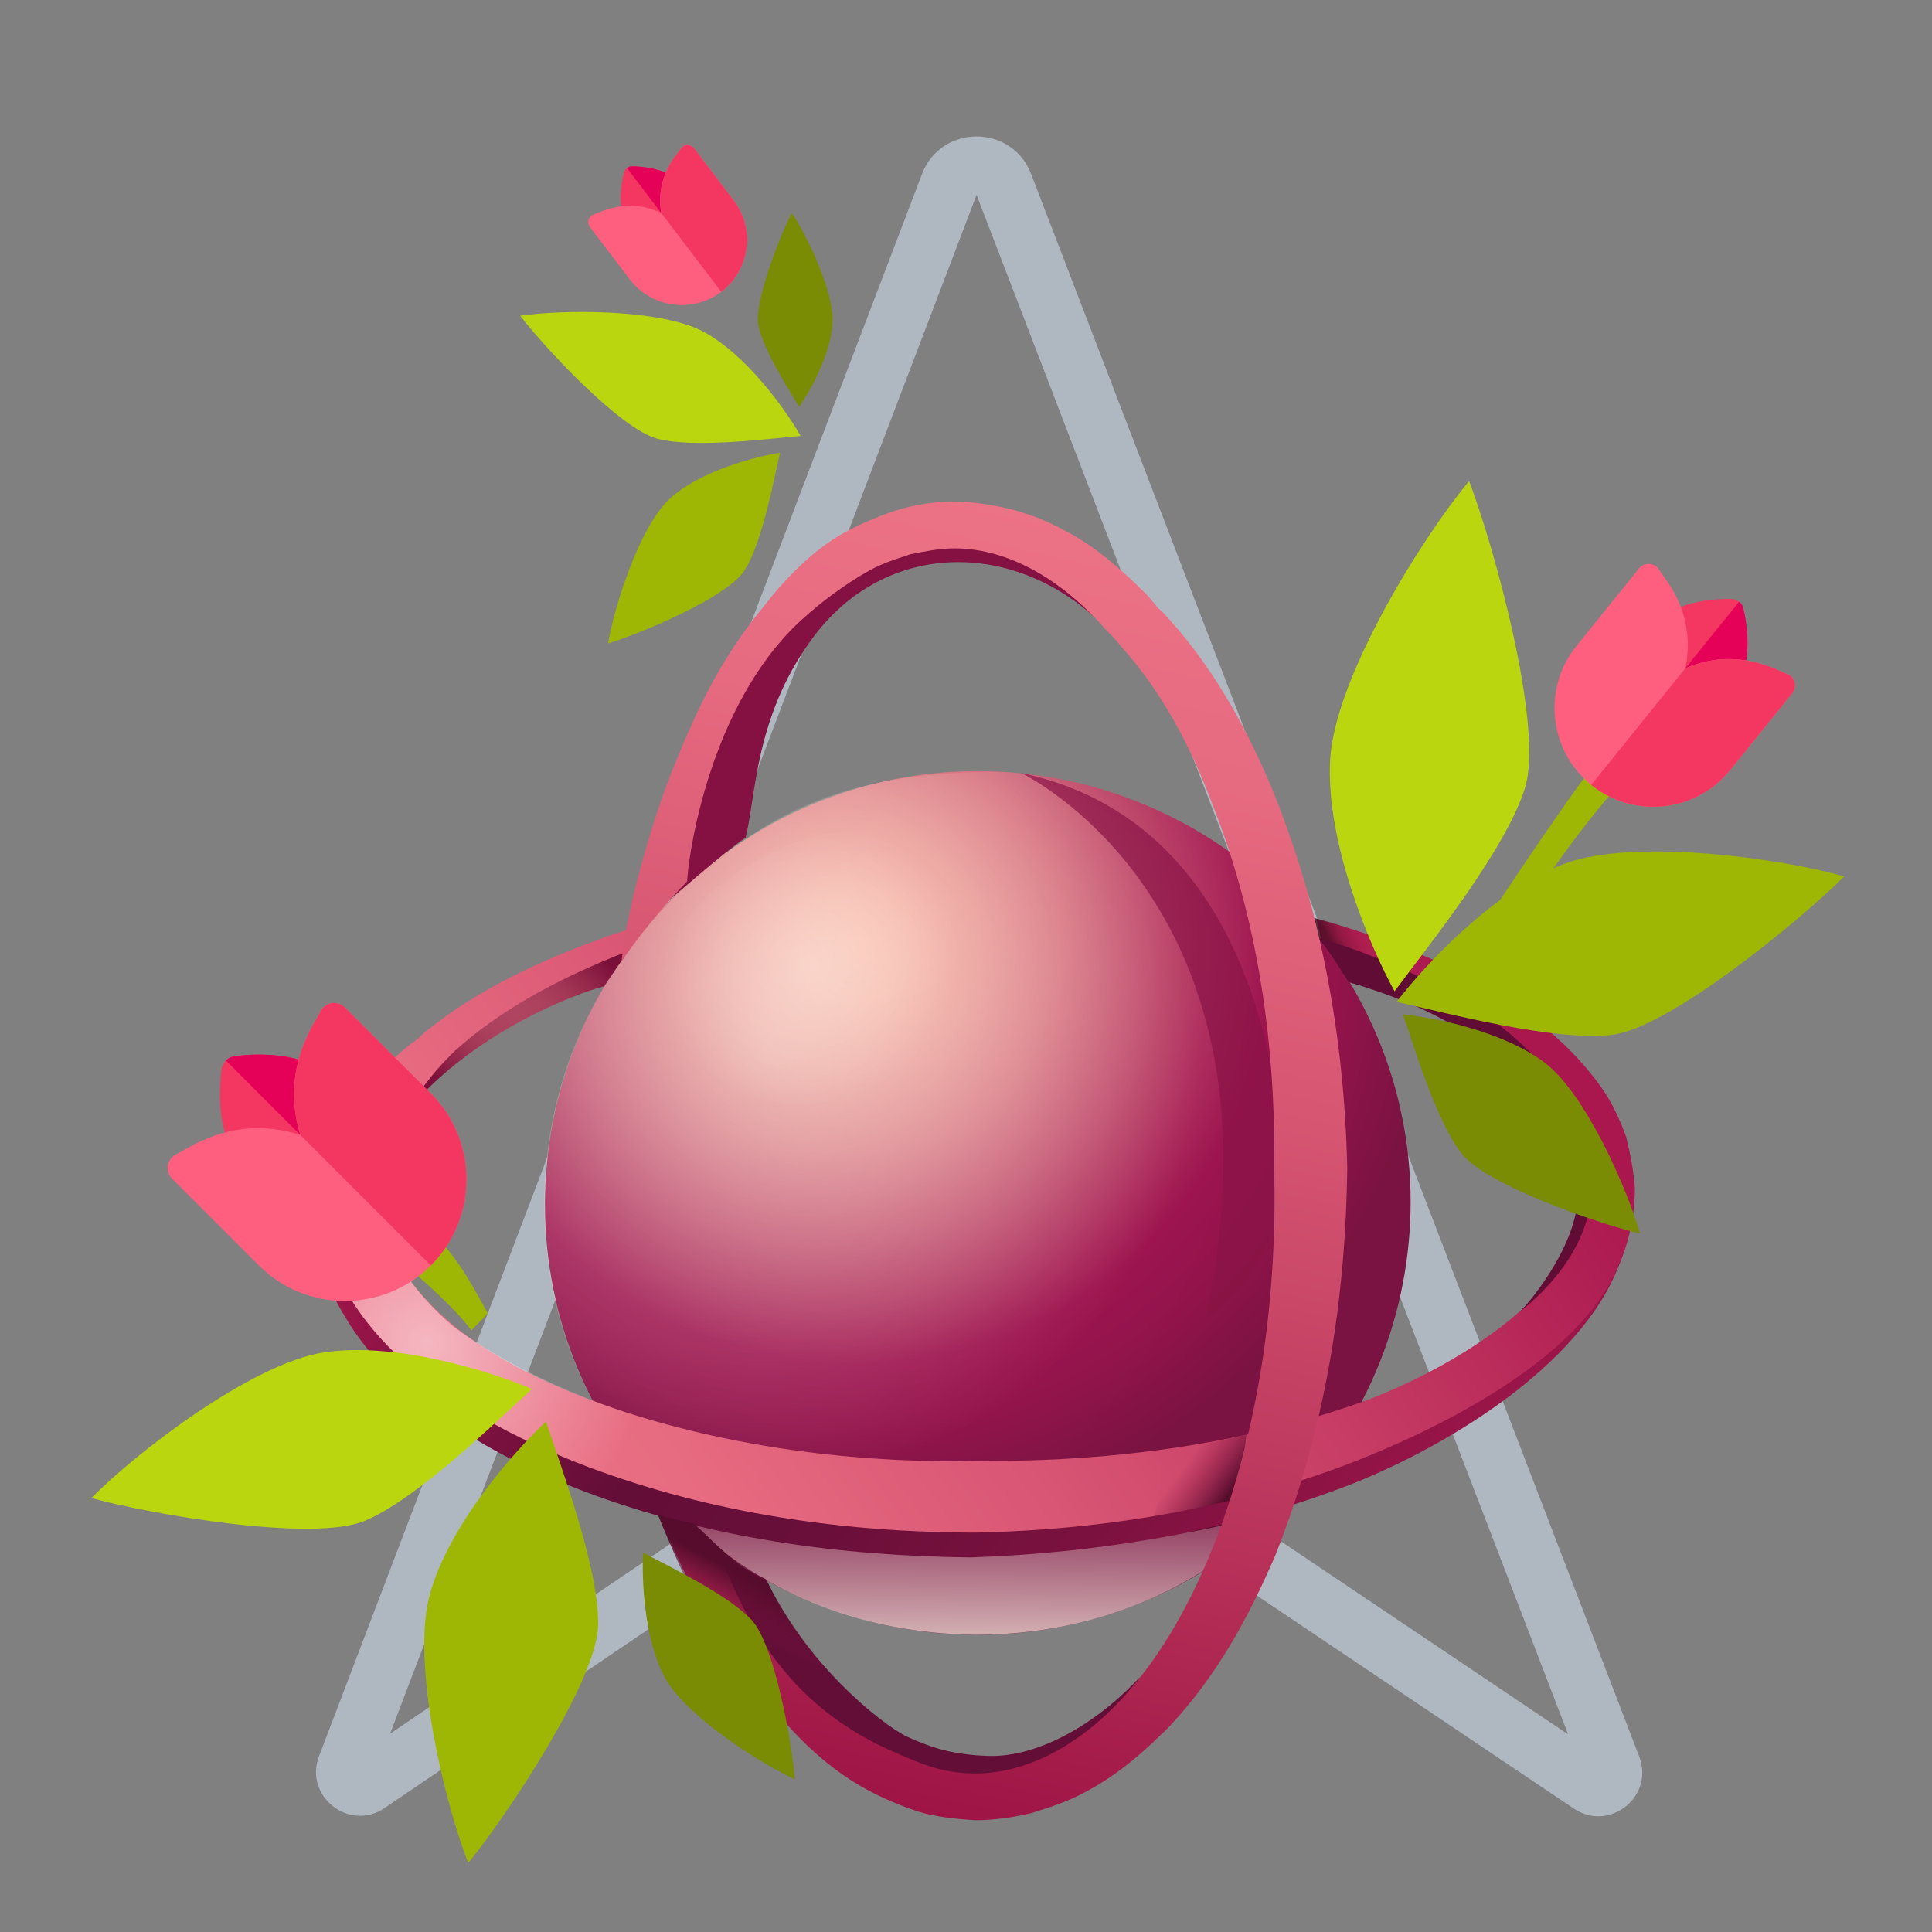 <svg width="96" height="96" viewBox="0 0 96 96" fill="none" xmlns="http://www.w3.org/2000/svg">
<rect x="0" y="0" width="96" height="96" fill="#808080" stroke="none"/>
<g clip-path="url(#clip0_147_813)">
<path fill-rule="evenodd" clip-rule="evenodd" d="M48.507 66.411L77.919 86.18L48.525 9.683L19.384 86.147L48.507 66.411ZM48.514 69.913L19.108 89.84C17.347 91.034 15.095 89.251 15.853 87.263L45.813 8.65C46.761 6.162 50.279 6.157 51.234 8.642L81.451 87.282C82.214 89.267 79.97 91.055 78.205 89.869L48.514 69.913Z" fill="#AFB8C0"/>
<path d="M66.653 48.145C73.111 58.086 70.209 71.364 60.196 77.821C50.255 84.207 36.904 81.377 30.519 71.436C24.061 61.496 26.964 48.218 36.977 41.76C46.917 35.302 60.196 38.205 66.653 48.145Z" fill="url(#paint0_radial_147_813)"/>
<path opacity="0.7" d="M49.022 38.35C42.129 38.493 38.501 40.164 34.147 43.937C30.374 47.565 27.98 51.773 27.254 56.852C26.311 63.165 28.488 69.985 32.188 72.96C34.727 74.992 40.968 75.5 44.45 75.354C53.81 75.064 59.978 64.761 61.429 55.328C62.3 49.741 60.413 44.59 56.422 41.542C53.81 39.438 52.504 38.277 49.022 38.35Z" fill="url(#paint1_radial_147_813)" fill-opacity="0.6"/>
<path opacity="0.5" d="M48.078 43.066C49.457 45.243 49.022 50.902 44.668 53.587C40.315 56.272 33.857 55.111 32.478 52.934C31.1 50.757 32.696 45.751 37.05 43.066C41.331 40.309 46.7 40.889 48.078 43.066Z" fill="url(#paint2_radial_147_813)" fill-opacity="0.5"/>
<path d="M50.763 38.422C50.763 38.422 64.331 44.88 59.905 65.559C63.243 63.382 63.751 59.101 63.751 59.101C63.751 59.101 64.331 41.615 51.126 38.495C50.908 38.422 50.763 38.422 50.763 38.422Z" fill="#891347" fill-opacity="0.7"/>
<path opacity="0.65" d="M63.316 75.354C59.397 78.982 54.464 81.231 48.441 81.231C43.072 81.159 38.138 79.345 34.22 75.644C34.002 75.427 39.444 77.459 48.804 77.168C57.511 76.878 63.823 74.846 63.316 75.354Z" fill="url(#paint3_linear_147_813)"/>
<path d="M81.237 59.029C81.165 58.158 81.02 57.36 80.802 56.489C80.512 55.691 80.149 54.893 79.713 54.24C78.77 52.861 77.609 51.7 76.303 50.685C73.691 48.653 70.716 47.347 67.669 46.331C67.016 46.113 66.073 45.823 65.42 45.678L65.637 46.694C65.855 46.767 66.581 47.855 66.581 47.927C66.798 48 66.871 48 67.016 48.072C69.918 49.088 72.675 50.467 74.925 52.281C76.086 53.224 77.102 54.24 77.754 55.401C78.117 55.981 78.407 56.562 78.625 57.215C78.843 57.868 78.915 58.448 78.915 59.101C78.915 64.367 71.284 68.466 67.161 69.84C61.429 71.799 55.261 72.597 49.094 72.597C42.999 72.742 36.759 72.017 30.954 70.13C28.125 69.187 25.295 67.953 22.973 66.212C20.724 64.471 18.91 62.149 18.765 59.609C18.765 58.956 18.837 58.303 18.982 57.723C19.2 57.07 19.418 56.489 19.78 55.909C20.361 54.82 21.232 53.877 22.247 53.007C22.32 52.934 22.465 52.861 22.538 52.716C24.787 50.83 27.472 49.451 30.374 48.363C30.519 48.29 30.664 47.927 31.1 47.419C31.608 46.694 32.261 45.896 32.261 45.896C31.462 46.113 30.447 46.404 29.721 46.694C26.746 47.782 23.771 49.161 21.232 51.193C21.014 51.338 20.869 51.555 20.651 51.7C20.579 51.773 20.506 51.773 20.434 51.846C19.2 52.861 17.967 54.022 17.096 55.473C16.66 56.199 16.298 56.925 16.08 57.723C15.862 58.521 15.645 59.246 15.645 60.117C15.645 60.988 15.862 62.004 16.08 62.802C16.37 63.6 16.66 64.398 17.168 65.124C18.039 66.575 19.273 67.808 20.506 68.824C23.118 70.928 26.093 72.379 29.14 73.468C35.308 75.645 41.838 76.588 48.296 76.588C54.754 76.443 61.284 75.427 67.379 73.105C73.265 70.863 81.237 66.282 81.237 59.029Z" fill="url(#paint4_linear_147_813)"/>
<path d="M57.293 75.354C57.293 75.354 57.075 75.935 56.64 76.588C58.817 76.225 60.776 75.79 60.776 75.79C60.776 75.79 61.719 74.556 61.792 73.105C61.792 72.379 61.937 71.291 61.937 71.291C60.776 71.581 58.019 72.089 56.64 72.162C58.599 72.307 57.293 75.354 57.293 75.354Z" fill="url(#paint5_linear_147_813)"/>
<path opacity="0.81" d="M65.275 45.605C65.275 45.605 67.234 46.113 68.395 46.621C68.54 46.694 67.234 46.258 68.322 49.161C67.814 49.016 67.016 48.798 67.016 48.798C67.016 48.798 65.855 46.911 65.492 46.621C65.42 46.113 65.275 45.605 65.275 45.605Z" fill="url(#paint6_linear_147_813)"/>
<path opacity="0.5" d="M33.422 73.54C32.551 74.847 25.44 71.944 20.361 68.461C15.282 64.979 14.919 59.754 16.37 56.852C16.843 56.182 17.956 56.453 18.91 58.303C18.184 61.206 20.55 64.265 22.538 65.922C25.624 68.236 30.519 70.275 34.147 71.001C34.74 71.468 33.844 73.118 33.422 73.54Z" fill="url(#paint7_radial_147_813)"/>
<path d="M67.741 72.452C61.574 74.919 55.044 76.007 48.514 76.153C41.983 76.153 35.38 75.209 29.213 72.887C26.166 71.727 23.118 70.203 20.506 68.026C19.2 66.938 18.039 65.632 17.168 64.108C16.5 62.995 16.008 62.294 15.645 60.48C15.645 60.117 15.645 60.77 15.645 60.48C15.645 61.206 15.79 62.004 16.008 62.874C16.298 63.745 16.588 64.543 17.096 65.341C17.966 66.865 19.2 68.171 20.433 69.26C23.046 71.436 26.02 72.96 29.068 74.121C35.235 76.443 41.766 77.314 48.223 77.386C54.681 77.168 61.211 76.08 67.306 73.686C72.918 71.414 79.496 67.01 80.729 61.931C79.459 67.014 72.073 70.699 67.741 72.452Z" fill="url(#paint8_linear_147_813)"/>
<path d="M78.77 56.417C78.553 55.764 78.262 55.111 77.9 54.53C77.174 53.297 76.086 52.281 74.997 51.338C72.675 49.451 69.846 48.072 66.943 47.057C66.726 46.984 65.637 46.621 65.492 46.621C66.145 47.274 67.016 48.798 67.016 48.798C69.918 49.669 71.805 50.539 74.054 52.136C75.287 53.007 76.376 54.022 77.174 55.256C77.537 55.836 77.827 56.489 78.045 57.142C78.262 57.795 78.335 58.448 78.407 59.174C78.48 61.641 76.231 64.471 75.505 65.196C77.319 63.745 79.214 61.506 79.133 58.448C79.133 57.723 78.988 57.07 78.77 56.417Z" fill="#600C34"/>
<path d="M30.447 47.565C27.617 48.726 24.86 50.177 22.61 52.208C22.538 52.281 22.393 52.426 22.32 52.499V52.499C21.449 53.369 20.724 54.385 20.071 55.401C23.771 50.83 29.794 49.016 30.011 49.016L31.1 47.42C30.954 47.347 30.592 47.492 30.447 47.565Z" fill="url(#paint9_radial_147_813)"/>
<path d="M49.384 87.254C48.659 87.254 47.933 87.181 47.208 87.036C46.482 86.891 45.757 86.601 45.103 86.311C43.725 85.658 39.952 82.538 38.065 78.474C36.505 77.775 35.627 76.762 34.873 76.08C34.61 75.843 34.428 75.851 34.147 75.645C35.09 77.894 36.977 81.449 38.791 83.191C39.879 84.279 41.911 86.02 44.378 87.109C45.103 87.399 45.394 87.907 46.119 88.052C46.845 88.197 47.933 88.415 48.659 88.415C51.634 88.27 54.319 86.383 56.278 84.061L56.64 83.336C54.826 85.295 52.069 87.181 49.384 87.254Z" fill="#630E37"/>
<path d="M55.189 31.457C53.738 29.28 50.684 26.74 47.208 26.74C46.482 26.74 45.756 26.958 45.031 27.176C44.305 27.393 43.652 27.611 42.999 27.974C41.693 28.699 40.169 29.788 39.154 30.876C35.236 34.939 33.639 41.978 33.059 44.88C33.276 44.735 35.889 42.413 37.05 41.615C37.557 39.656 37.485 35.737 40.242 31.892C43.957 26.63 50.836 26.74 55.189 31.457C55.189 31.529 55.262 31.529 55.189 31.457Z" fill="#841142"/>
<path d="M66.943 58.013C66.798 51.555 65.637 45.025 63.098 38.93C61.792 35.883 60.123 32.908 57.728 30.368C57.656 30.296 57.511 30.223 57.438 30.078C57.293 29.933 57.148 29.715 57.003 29.57C55.769 28.337 54.391 27.103 52.795 26.305C51.996 25.87 51.053 25.507 50.182 25.289C49.239 25.072 48.296 24.926 47.353 24.926C46.409 24.926 45.466 25.072 44.523 25.362C43.652 25.652 42.782 26.015 41.983 26.45C40.387 27.321 39.008 28.772 37.993 30.078C35.889 32.618 34.728 35.012 33.494 38.059C32.623 40.164 31.172 44.807 30.882 47.782C32.333 45.605 34.147 43.791 34.147 43.791C34.147 43.066 35.018 35.665 39.371 31.239C40.46 30.151 41.911 29.062 43.217 28.337C43.87 27.974 44.596 27.756 45.248 27.538C45.974 27.393 46.7 27.248 47.425 27.248C50.328 27.248 53.012 29.062 54.971 31.311L55.044 31.384C55.261 31.602 55.479 31.819 55.697 32.11C57.728 34.359 59.18 37.116 60.268 40.019C62.517 45.751 63.388 51.918 63.316 58.086C63.461 64.18 62.663 70.42 60.558 76.152C59.47 78.982 58.091 81.739 56.06 84.061C54.101 86.311 51.489 88.052 48.586 88.124C47.861 88.124 47.135 88.052 46.409 87.834C45.684 87.617 45.031 87.326 44.378 87.036C38.21 84.352 36.687 79.272 35.526 76.733C35.09 76.443 34.292 75.717 34.292 75.717C33.567 75.572 33.494 75.499 32.841 75.354C34.075 78.692 36.034 82.247 38.283 84.787C38.501 85.004 38.646 85.15 38.863 85.367C38.936 85.44 38.936 85.512 39.008 85.585C40.169 86.891 41.475 88.052 43.072 88.923C43.87 89.358 44.741 89.721 45.611 90.011C46.555 90.301 47.498 90.374 48.441 90.446C49.384 90.446 50.4 90.301 51.271 90.084C52.214 89.793 53.085 89.503 53.883 89.068C55.552 88.197 56.858 87.036 58.091 85.803C60.486 83.263 62.082 80.288 63.388 77.241C65.855 71.001 66.871 64.543 66.943 58.013Z" fill="url(#paint10_linear_147_813)"/>
<path d="M32.696 75.282L34.51 75.717C35.599 76.806 36.687 77.894 38.138 78.62C39.226 80.869 41.04 82.9 41.04 82.9C41.04 82.9 35.453 81.014 34.8 79.853C34.075 78.692 32.696 75.282 32.696 75.282Z" fill="url(#paint11_linear_147_813)"/>
<path d="M66.095 37.752C65.863 41.895 68.131 47.147 69.294 49.255C71.054 46.895 74.866 42.15 75.783 39.127C76.701 36.103 74.269 27.234 73.001 23.907C70.775 26.553 66.328 33.61 66.095 37.752Z" fill="#BAD60F"/>
<path d="M77.706 42.93C74.208 44.256 70.711 48.048 69.4 49.779C71.989 50.364 77.295 51.767 80.122 51.416C82.949 51.064 89.366 45.812 91.642 43.549C88.647 42.684 81.204 41.604 77.706 42.93Z" fill="#9EB705"/>
<path d="M76.786 52.828C74.731 51.241 71.216 50.55 69.716 50.404C70.311 52.148 71.409 55.797 72.645 57.341C73.88 58.886 79.32 60.773 81.486 61.297C80.909 59.211 78.842 54.415 76.786 52.828Z" fill="#798C03"/>
<path d="M74.052 48.104L72.108 48.661C72.591 47.442 78.289 39.105 79.179 38.047C79.179 38.047 80.456 38.967 80.037 39.456C76.597 43.468 74.052 48.104 74.052 48.104Z" fill="#9EB705"/>
<path d="M16.081 67.203C19.69 66.646 24.486 68.184 26.432 69.023C24.515 70.766 20.684 74.512 18.113 75.574C15.542 76.636 7.564 75.263 4.541 74.437C6.669 72.26 12.471 67.761 16.081 67.203Z" fill="#BAD60F"/>
<path d="M21.35 79.26C22.289 75.778 25.595 72.064 27.13 70.641C27.938 73.069 29.788 78.025 29.72 80.771C29.652 83.516 25.223 90.172 23.269 92.57C22.154 89.78 20.411 82.742 21.35 79.26Z" fill="#9EB705"/>
<path d="M33.048 83.374C31.995 81.45 31.882 78.426 31.957 77.155C33.334 77.881 36.234 79.278 37.361 80.513C38.487 81.748 39.345 86.535 39.497 88.412C37.832 87.656 34.102 85.299 33.048 83.374Z" fill="#798C03"/>
<path d="M23.42 66.105L24.239 65.269C23.4 63.73 22.658 62.343 21.306 61.084C21.306 61.084 19.74 62.534 20.396 63.091C22.744 65.083 23.42 66.105 23.42 66.105Z" fill="#9EB705"/>
<path d="M34.968 16.49C37.129 17.654 39.077 20.422 39.781 21.661C38.046 21.819 34.473 22.274 32.664 21.802C30.855 21.33 27.133 17.359 25.848 15.691C27.871 15.386 32.806 15.326 34.968 16.49Z" fill="#BAD60F"/>
<path d="M33.276 24.785C34.795 23.391 37.563 22.68 38.757 22.499C38.426 23.965 37.852 27.024 36.989 28.351C36.127 29.677 31.912 31.454 30.215 31.973C30.502 30.226 31.758 26.18 33.276 24.785Z" fill="#9EB705"/>
<path d="M41.369 16.043C41.288 17.603 40.227 19.477 39.707 20.22C39.143 19.265 37.908 17.335 37.687 16.166C37.465 14.997 38.734 11.774 39.343 10.581C40.07 11.661 41.449 14.482 41.369 16.043Z" fill="#798C03"/>
<path d="M86.722 33.014C84.733 32.717 83.875 33.578 83.618 33.371C83.361 33.163 84.036 32.141 83.33 30.244C84.424 29.731 85.861 29.758 86.049 29.764C86.323 29.773 86.558 29.963 86.624 30.229C86.67 30.414 87.004 31.831 86.722 33.014Z" fill="#F43760"/>
<path d="M86.722 33.015C84.674 32.708 83.808 33.624 83.615 33.367L86.414 29.9C86.516 29.982 86.591 30.096 86.624 30.229C86.828 31.047 86.923 32.182 86.722 33.015Z" fill="#E50058"/>
<path d="M88.813 33.497C88.483 33.42 86.394 32.058 83.743 33.209C84.329 30.383 82.628 28.678 82.422 28.286C82.189 27.948 81.697 27.931 81.44 28.249L78.331 32.099C76.631 34.205 76.961 37.301 79.066 39.001C81.172 40.701 84.268 40.371 85.968 38.266L89.051 34.447C89.307 34.13 89.189 33.656 88.813 33.497Z" fill="#FF5F7E"/>
<path d="M89.051 34.447L85.968 38.266C84.262 40.378 81.165 40.695 79.066 39.001L83.743 33.209C86.397 32.057 88.482 33.42 88.813 33.497C89.188 33.656 89.307 34.13 89.051 34.447Z" fill="#F43760"/>
<path d="M15.078 52.725C14.454 55.12 15.396 56.283 15.109 56.571C14.821 56.859 13.658 55.899 11.243 56.516C10.757 55.11 10.978 53.354 11.01 53.124C11.057 52.79 11.32 52.527 11.654 52.48C11.886 52.448 13.666 52.224 15.078 52.725Z" fill="#F43760"/>
<path d="M15.078 52.725C14.435 55.192 15.444 56.371 15.104 56.575L11.224 52.694C11.337 52.581 11.487 52.504 11.654 52.48C12.682 52.337 14.084 52.369 15.078 52.725Z" fill="#E50058"/>
<path d="M15.941 50.227C15.805 50.621 13.864 53.001 14.928 56.397C11.543 55.31 9.234 57.17 8.727 57.372C8.283 57.614 8.198 58.214 8.554 58.57L12.863 62.879C15.219 65.235 19.052 65.235 21.409 62.879C23.765 60.523 23.765 56.689 21.409 54.332L17.136 50.059C16.781 49.705 16.185 49.788 15.941 50.227Z" fill="#FF5F7E"/>
<path d="M17.135 50.059L21.409 54.333C23.773 56.697 23.757 60.531 21.409 62.879L14.927 56.398C13.863 52.998 15.804 50.622 15.941 50.227C16.185 49.788 16.781 49.705 17.135 50.059Z" fill="#F43760"/>
<path d="M33.202 8.644C32.698 9.873 33.115 10.559 32.942 10.691C32.768 10.824 32.219 10.229 30.89 10.384C30.733 9.601 30.977 8.683 31.01 8.564C31.059 8.389 31.218 8.268 31.399 8.267C31.525 8.267 32.487 8.276 33.202 8.644Z" fill="#F43760"/>
<path d="M33.202 8.644C32.683 9.909 33.135 10.609 32.939 10.693L31.155 8.35C31.223 8.298 31.308 8.268 31.399 8.267C31.956 8.265 32.699 8.383 33.202 8.644Z" fill="#E50058"/>
<path d="M33.841 7.377C33.74 7.577 32.536 8.703 32.858 10.586C31.136 9.764 29.774 10.588 29.49 10.659C29.237 10.755 29.148 11.068 29.312 11.283L31.294 13.884C32.377 15.307 34.416 15.583 35.839 14.499C37.261 13.415 37.537 11.377 36.453 9.954L34.488 7.374C34.325 7.16 34.002 7.161 33.841 7.377Z" fill="#FF5F7E"/>
<path d="M34.488 7.374L36.453 9.954C37.54 11.381 37.256 13.419 35.839 14.499L32.858 10.586C32.537 8.701 33.74 7.577 33.841 7.377C34.002 7.161 34.325 7.16 34.488 7.374Z" fill="#F43760"/>
</g>
<defs>
<radialGradient id="paint0_radial_147_813" cx="0" cy="0" r="1" gradientUnits="userSpaceOnUse" gradientTransform="translate(42.42 47.09) rotate(-32.753) scale(28.697 28.67)">
<stop stop-color="#F7AFA1"/>
<stop offset="0.094" stop-color="#F3A89D"/>
<stop offset="0.216" stop-color="#E89493"/>
<stop offset="0.353" stop-color="#D87683"/>
<stop offset="0.502" stop-color="#C24F6F"/>
<stop offset="0.659" stop-color="#A82458"/>
<stop offset="0.723" stop-color="#9D134F"/>
<stop offset="0.828" stop-color="#94134B"/>
<stop offset="0.984" stop-color="#7D1342"/>
<stop offset="1" stop-color="#7A1341"/>
</radialGradient>
<radialGradient id="paint1_radial_147_813" cx="0" cy="0" r="1" gradientUnits="userSpaceOnUse" gradientTransform="translate(38.138 52.136) rotate(44.31) scale(21.294 21.82)">
<stop stop-color="#FFFFEB"/>
<stop offset="1" stop-color="#FFFFF2" stop-opacity="0.01"/>
</radialGradient>
<radialGradient id="paint2_radial_147_813" cx="0" cy="0" r="1" gradientUnits="userSpaceOnUse" gradientTransform="translate(40.261 47.962) rotate(-27.616) scale(7.431 6.848)">
<stop stop-color="white"/>
<stop offset="1" stop-color="white" stop-opacity="0.01"/>
</radialGradient>
<linearGradient id="paint3_linear_147_813" x1="66.962" y1="81.23" x2="67.024" y2="73.333" gradientUnits="userSpaceOnUse">
<stop stop-color="#FFFFEB"/>
<stop offset="0.211" stop-color="#FFFFED" stop-opacity="0.788"/>
<stop offset="1" stop-color="#FFFFF2" stop-opacity="0.01"/>
</linearGradient>
<linearGradient id="paint4_linear_147_813" x1="26.182" y1="80.249" x2="72.545" y2="47.166" gradientUnits="userSpaceOnUse">
<stop stop-color="#EC7285"/>
<stop offset="0.18" stop-color="#E76B81"/>
<stop offset="0.428" stop-color="#D95674"/>
<stop offset="0.714" stop-color="#C33862"/>
<stop offset="1" stop-color="#AA174E"/>
</linearGradient>
<linearGradient id="paint5_linear_147_813" x1="57.687" y1="74.391" x2="59.796" y2="75.951" gradientUnits="userSpaceOnUse">
<stop stop-color="#841142" stop-opacity="0.01"/>
<stop offset="0.246" stop-color="#7E1040" stop-opacity="0.244"/>
<stop offset="0.567" stop-color="#700F39" stop-opacity="0.561"/>
<stop offset="0.927" stop-color="#590D2E" stop-opacity="0.918"/>
<stop offset="1" stop-color="#540C2B" stop-opacity="0.99"/>
</linearGradient>
<linearGradient id="paint6_linear_147_813" x1="67.482" y1="45.889" x2="66.001" y2="46.636" gradientUnits="userSpaceOnUse">
<stop stop-color="#8C113A" stop-opacity="0.01"/>
<stop offset="0.241" stop-color="#881139" stop-opacity="0.241"/>
<stop offset="0.457" stop-color="#7E1035" stop-opacity="0.457"/>
<stop offset="0.664" stop-color="#6E0F30" stop-opacity="0.664"/>
<stop offset="0.863" stop-color="#580D28" stop-opacity="0.863"/>
<stop offset="1" stop-color="#470C22"/>
</linearGradient>
<radialGradient id="paint7_radial_147_813" cx="0" cy="0" r="1" gradientUnits="userSpaceOnUse" gradientTransform="translate(21.253 66.687) rotate(34.468) scale(11.105 10.373)">
<stop stop-color="white"/>
<stop offset="1" stop-color="white" stop-opacity="0.01"/>
</radialGradient>
<linearGradient id="paint8_linear_147_813" x1="8.166" y1="75.805" x2="50.37" y2="108.825" gradientUnits="userSpaceOnUse">
<stop stop-color="#9B1549"/>
<stop offset="0.317" stop-color="#630E37"/>
<stop offset="0.474" stop-color="#690F39"/>
<stop offset="0.681" stop-color="#7B113F"/>
<stop offset="0.916" stop-color="#9B1549"/>
<stop offset="1" stop-color="#AA174E"/>
</linearGradient>
<radialGradient id="paint9_radial_147_813" cx="0" cy="0" r="1" gradientUnits="userSpaceOnUse" gradientTransform="translate(25.602 50.458) scale(5.866 4.256)">
<stop stop-color="#AF4560"/>
<stop offset="0.274" stop-color="#AC415D"/>
<stop offset="0.519" stop-color="#A23655"/>
<stop offset="0.753" stop-color="#922549"/>
<stop offset="0.979" stop-color="#7C113B"/>
<stop offset="1" stop-color="#7A0F39"/>
</radialGradient>
<linearGradient id="paint10_linear_147_813" x1="32.82" y1="21.126" x2="18.785" y2="84.11" gradientUnits="userSpaceOnUse">
<stop stop-color="#EC7285"/>
<stop offset="0.177" stop-color="#E66A80"/>
<stop offset="0.421" stop-color="#D65571"/>
<stop offset="0.705" stop-color="#BC375D"/>
<stop offset="1" stop-color="#9E1445"/>
</linearGradient>
<linearGradient id="paint11_linear_147_813" x1="36.163" y1="77.892" x2="35.038" y2="80.064" gradientUnits="userSpaceOnUse">
<stop stop-color="#560C2C" stop-opacity="0.99"/>
<stop offset="0.257" stop-color="#5C0D2F" stop-opacity="0.736"/>
<stop offset="0.616" stop-color="#6B0F37" stop-opacity="0.38"/>
<stop offset="1" stop-color="#841142" stop-opacity="0.01"/>
</linearGradient>
<clipPath id="clip0_147_813">
<rect width="96" height="96" fill="white"/>
</clipPath>
</defs>
</svg>

